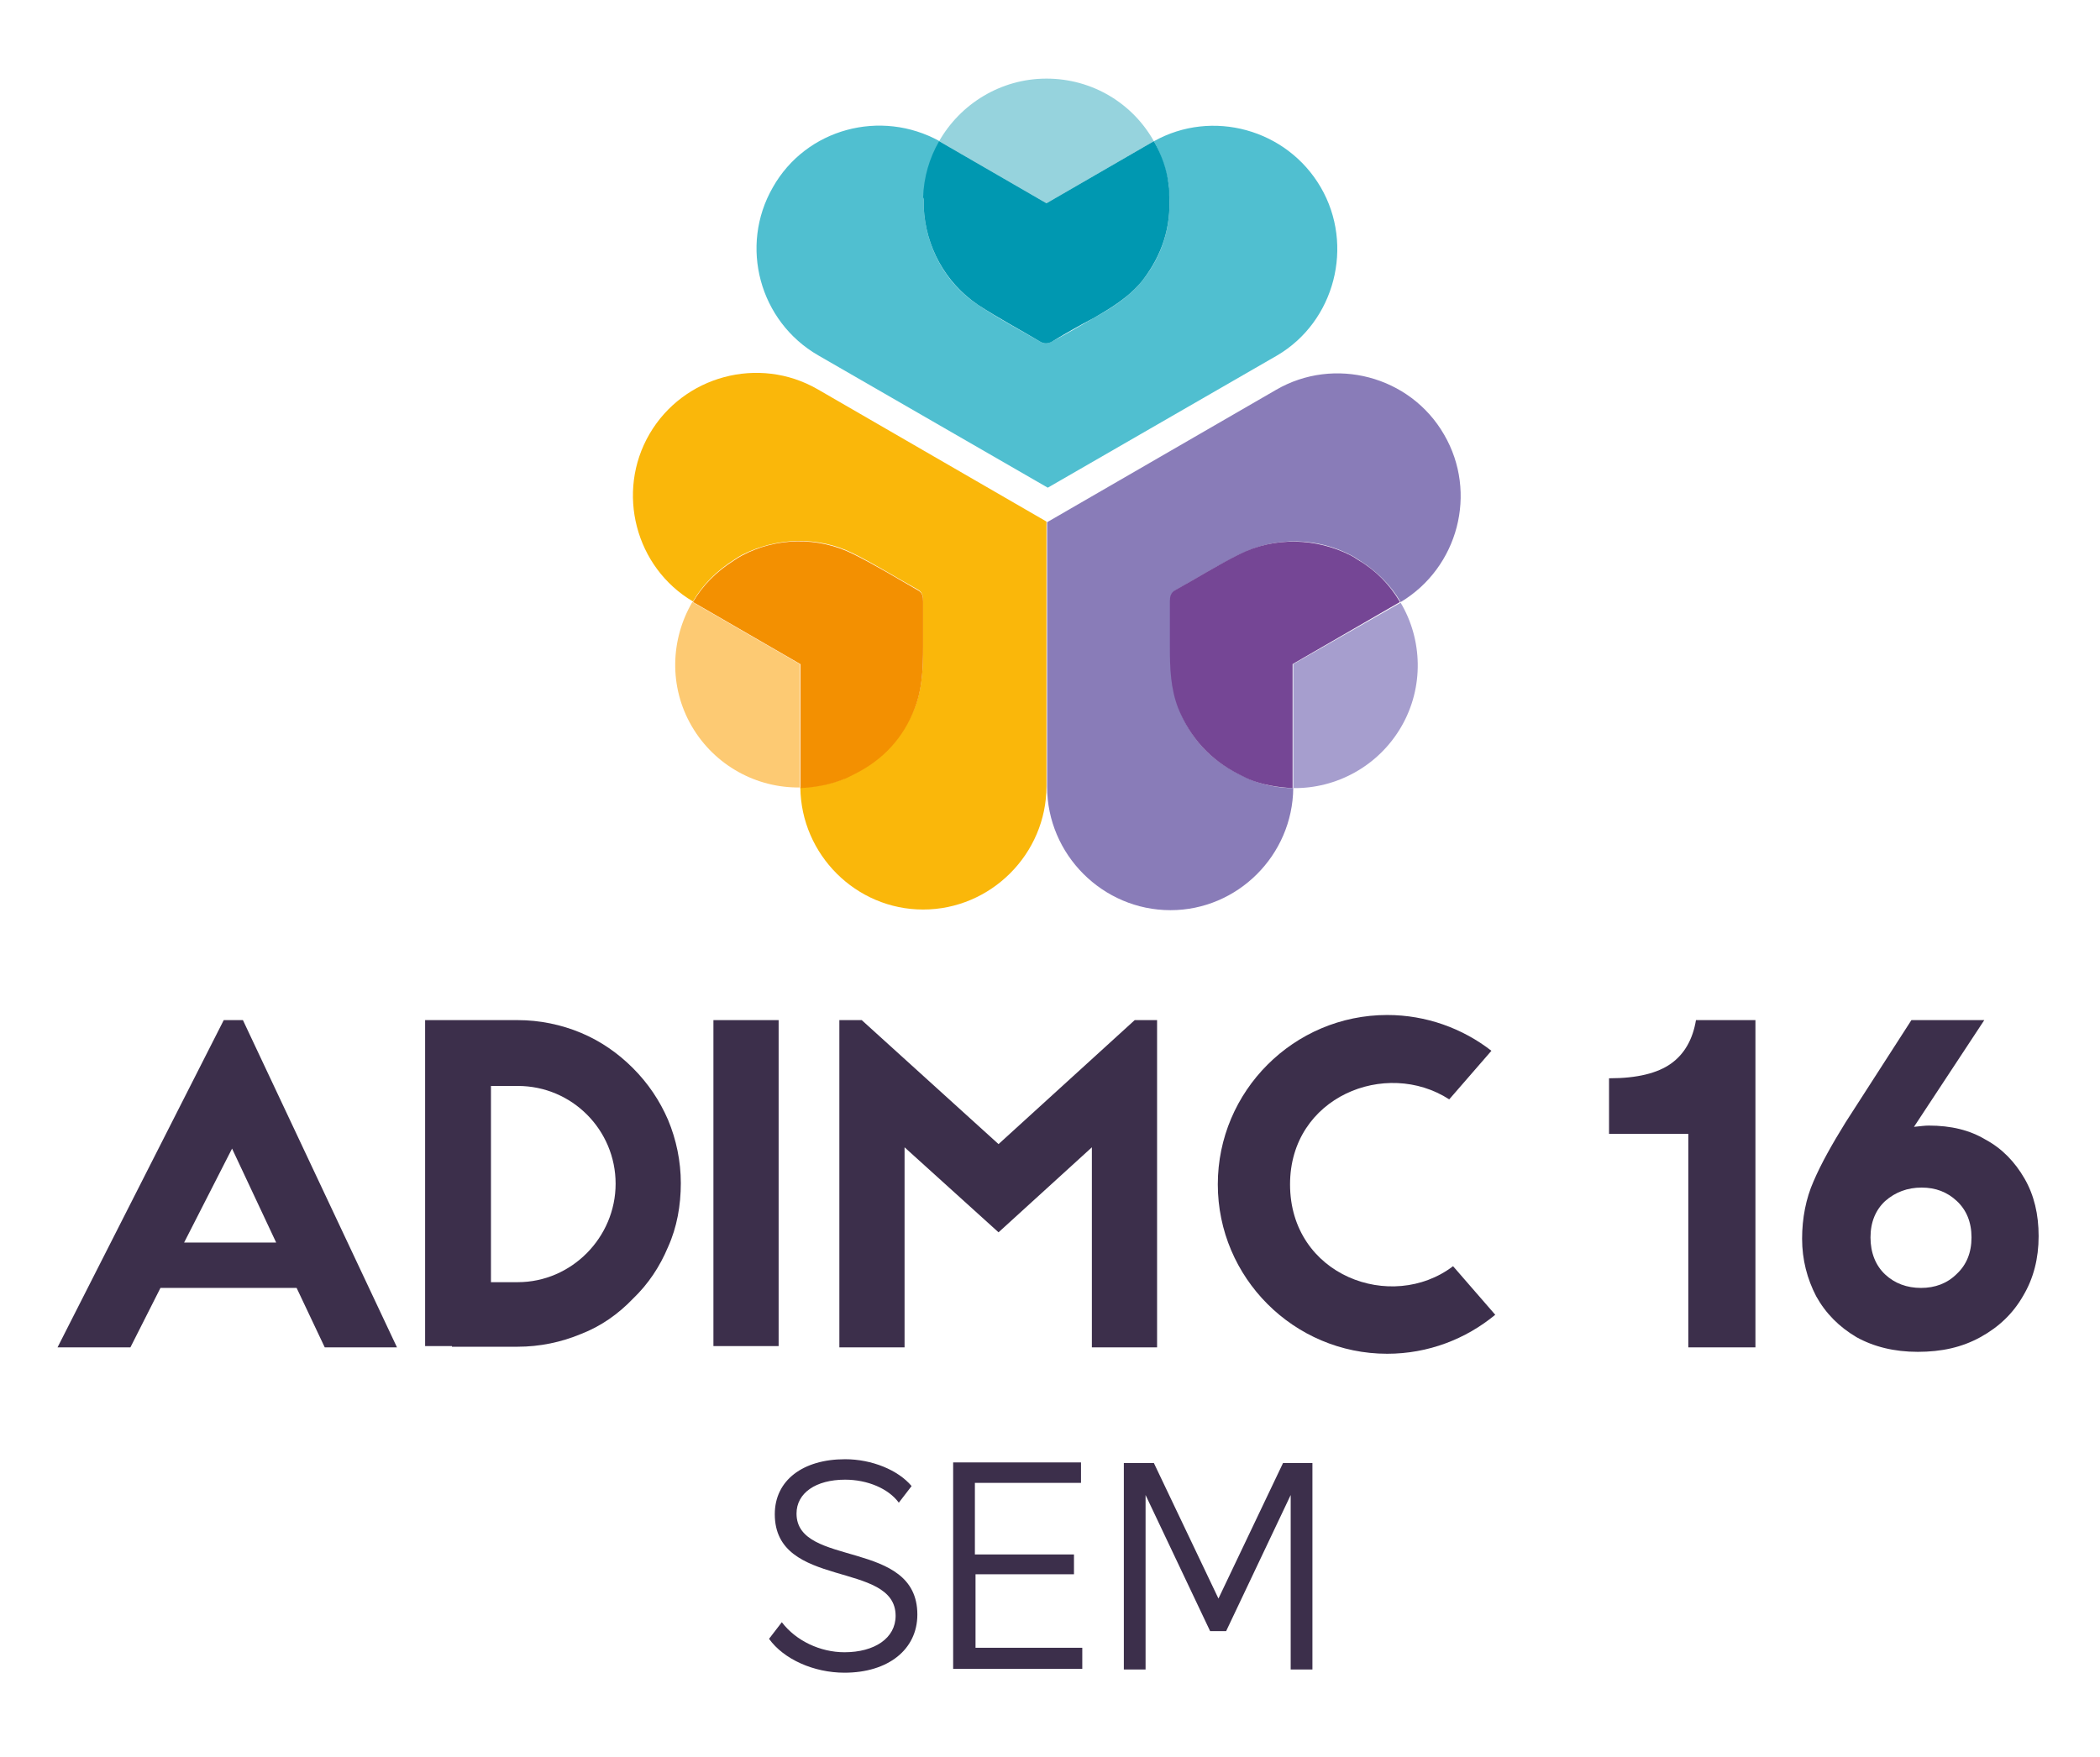<?xml version="1.0" encoding="utf-8"?>
<!-- Generator: Adobe Illustrator 27.4.1, SVG Export Plug-In . SVG Version: 6.00 Build 0)  -->
<svg version="1.1" id="Calque_1" xmlns="http://www.w3.org/2000/svg" xmlns:xlink="http://www.w3.org/1999/xlink" x="0px" y="0px"
	 viewBox="0 0 328.5 274.9" style="enable-background:new 0 0 328.5 274.9;" xml:space="preserve">
<style type="text/css">
	.st0{fill:#50BFD0;}
	.st1{fill:#96D3DD;}
	.st2{fill:#0098B1;}
	.st3{fill:#897CB8;}
	.st4{fill:#A69ECE;}
	.st5{fill:#754695;}
	.st6{fill:#FAB70A;}
	.st7{fill:#FDCA73;}
	.st8{fill:#F39001;}
	.st9{fill:#3C2F4B;}
</style>
<g>
	<path class="st0" d="M206.6,29.3L206.6,29.3c-5.3-9.1-17-12.3-26.1-7.2c1.1,2,1.9,4.3,2.3,6.7c0,0,0,0,0,0c0,0.1,0,0.2,0,0.3
		c0,0.2,0.1,0.4,0.1,0.7c0,0.2,0,0.4,0,0.6c0,0.1,0,0.1,0,0.2c0.3,4.9-1.1,9.4-4.2,13.3c-2.1,2.6-4.8,4.3-7.7,5.9
		c-2.1,1.2-4.1,2.4-6.2,3.5c-0.7,0.4-1.3,0.6-2,0.2c-3.3-1.9-6.7-3.7-9.8-5.8c-5.2-3.4-8.2-9.2-8.5-15.2c0,0,0,0,0,0
		c0-0.3,0-0.5,0-0.8c0-0.1,0-0.1,0-0.2c0-0.1,0-0.1,0-0.2c0-0.1,0-0.3,0-0.4c0.1-3.2,1-6.2,2.5-8.8c-9.2-5.1-20.9-2-26.1,7.2l0,0
		c-5.3,9.2-2.1,21,7.1,26.3l35.9,20.7l35.9-20.7C208.8,50.3,211.9,38.4,206.6,29.3z"/>
	<path class="st1" d="M163.7,31.8l16.6-9.6c0.1,0,0.1-0.1,0.2-0.1c-3.3-5.9-9.6-9.8-16.8-9.8c-7.2,0-13.5,4-16.8,9.8
		c0.1,0,0.1,0.1,0.2,0.1L163.7,31.8z"/>
	<path class="st2" d="M144.5,31.3c0,0.1,0,0.1,0,0.2c0,0.1,0,0.1,0,0.2c0,0.3,0,0.5,0,0.8c0,0,0,0,0,0c0.3,6,3.3,11.7,8.5,15.2
		c3.2,2.1,6.6,3.9,9.8,5.8c0.7,0.4,1.4,0.2,2-0.2c2-1.2,4.1-2.4,6.2-3.5c2.8-1.6,5.6-3.3,7.7-5.9c3.1-4,4.5-8.4,4.2-13.3
		c0-0.1,0-0.1,0-0.2c0-0.2,0-0.4,0-0.6c0-0.2,0-0.4-0.1-0.7c0-0.1,0-0.2,0-0.3c0,0,0,0,0,0c-0.3-2.4-1.1-4.6-2.3-6.7
		c-0.1,0-0.1,0.1-0.2,0.1l-16.6,9.6l-16.6-9.6c-0.1,0-0.1-0.1-0.2-0.1c-1.5,2.6-2.4,5.6-2.5,8.8C144.5,31,144.5,31.2,144.5,31.3z"/>
	<path class="st3" d="M225.9,68L225.9,68c-5.3-9.2-17.2-12.3-26.3-7l-35.8,20.7l0,41.4c0,10.6,8.7,19.3,19.3,19.3l0,0
		c10.5,0,19.1-8.6,19.2-19.1c-2.3,0-4.7-0.5-6.9-1.4c0,0,0,0,0,0c-0.1,0-0.2-0.1-0.2-0.1c-0.2-0.1-0.4-0.2-0.6-0.3
		c-0.2-0.1-0.4-0.2-0.6-0.3c-0.1,0-0.1-0.1-0.2-0.1c-4.4-2.2-7.6-5.6-9.4-10.3c-1.2-3.1-1.3-6.3-1.3-9.6c0-2.4,0-4.7,0-7.1
		c0-0.8,0.1-1.4,0.9-1.8c3.3-1.9,6.6-3.9,10-5.6c5.6-2.8,12.1-2.6,17.4,0.2c0,0,0,0,0,0c0.2,0.1,0.5,0.3,0.7,0.4
		c0,0,0.1,0.1,0.1,0.1c0.1,0,0.1,0.1,0.2,0.1c0.1,0.1,0.2,0.1,0.3,0.2c2.7,1.7,4.9,3.9,6.4,6.5C228.1,88.8,231.2,77.1,225.9,68z"/>
	<path class="st4" d="M202.3,103.9l0,19.2c0,0.1,0,0.1,0,0.2c6.7,0.1,13.3-3.4,16.9-9.6c3.6-6.2,3.3-13.7-0.1-19.4
		c-0.1,0-0.1,0.1-0.2,0.1L202.3,103.9z"/>
	<path class="st5" d="M212.6,87.7c-0.1-0.1-0.2-0.1-0.3-0.2c-0.1,0-0.1-0.1-0.2-0.1c0,0-0.1-0.1-0.1-0.1c-0.2-0.1-0.5-0.3-0.7-0.4
		c0,0,0,0,0,0c-5.3-2.7-11.8-3-17.4-0.2c-3.4,1.7-6.6,3.7-10,5.6c-0.8,0.4-0.9,1.1-0.9,1.8c0,2.4,0,4.7,0,7.1c0,3.3,0.1,6.5,1.3,9.6
		c1.9,4.7,5.1,8.1,9.4,10.3c0.1,0,0.1,0.1,0.2,0.1c0.2,0.1,0.4,0.2,0.6,0.3c0.2,0.1,0.4,0.2,0.6,0.3c0.1,0,0.2,0.1,0.2,0.1
		c0,0,0,0,0,0c2.2,0.9,4.6,1.3,6.9,1.4c0-0.1,0-0.1,0-0.2l0-19.2l16.6-9.6c0.1,0,0.1-0.1,0.2-0.1C217.5,91.6,215.3,89.3,212.6,87.7z
		"/>
	<path class="st6" d="M127.9,60.9c-9.2-5.3-21-2.1-26.3,7h0c-5.3,9.1-2.2,20.9,6.8,26.2c1.5-2.6,3.7-4.8,6.4-6.5
		c0.1-0.1,0.2-0.1,0.3-0.2c0.1,0,0.1-0.1,0.2-0.1c0,0,0.1-0.1,0.1-0.1c0.2-0.1,0.5-0.3,0.7-0.4c0,0,0,0,0,0c5.3-2.7,11.8-3,17.4-0.2
		c3.4,1.7,6.6,3.7,10,5.6c0.8,0.4,0.9,1.1,0.9,1.8c0,2.4,0,4.7,0,7.1c0,3.3-0.1,6.5-1.3,9.6c-1.9,4.7-5.1,8.1-9.4,10.3
		c-0.1,0-0.1,0.1-0.2,0.1c-0.2,0.1-0.4,0.2-0.6,0.3c-0.2,0.1-0.4,0.2-0.6,0.3c-0.1,0-0.2,0.1-0.2,0.1c0,0,0,0,0,0
		c-2.2,0.9-4.6,1.3-6.9,1.4c0.1,10.5,8.7,19.1,19.2,19.1l0,0c10.6,0,19.3-8.7,19.3-19.3l0-41.4L127.9,60.9z"/>
	<path class="st7" d="M125.1,103.9l-16.6-9.6c-0.1,0-0.1-0.1-0.2-0.1c-3.4,5.8-3.7,13.2-0.1,19.4c3.6,6.2,10.2,9.7,16.9,9.6
		c0-0.1,0-0.1,0-0.2L125.1,103.9z"/>
	<path class="st8" d="M132,121.9C132,121.9,132.1,121.9,132,121.9c0.1,0,0.2-0.1,0.3-0.1c0.2-0.1,0.4-0.2,0.6-0.3
		c0.2-0.1,0.4-0.2,0.6-0.3c0.1,0,0.1-0.1,0.2-0.1c4.4-2.2,7.6-5.6,9.4-10.3c1.2-3.1,1.3-6.3,1.3-9.6c0-2.4,0-4.7,0-7.1
		c0-0.8-0.1-1.4-0.9-1.8c-3.3-1.9-6.6-3.9-10-5.6c-5.6-2.8-12.1-2.6-17.4,0.2c0,0,0,0,0,0c-0.2,0.1-0.5,0.3-0.7,0.4
		c0,0-0.1,0.1-0.1,0.1c-0.1,0-0.1,0.1-0.2,0.1c-0.1,0.1-0.2,0.1-0.3,0.2c-2.7,1.7-4.9,3.9-6.4,6.5c0.1,0,0.1,0.1,0.2,0.1l16.6,9.6
		l0,19.2c0,0.1,0,0.1,0,0.2C127.4,123.2,129.8,122.8,132,121.9z"/>
	<g>
		<g>
			<path class="st9" d="M251.8,168.7c4.3,0,7.5-0.8,9.6-2.3c2.1-1.5,3.4-3.8,3.9-6.8h9.3v51.2h-10.5v-33.4h-12.4V168.7z"/>
			<path class="st9" d="M310.6,178.3c2.6,1.4,4.6,3.5,6.1,6.1c1.5,2.6,2.2,5.6,2.2,9c0,3.5-0.8,6.6-2.4,9.3
				c-1.6,2.8-3.8,4.9-6.7,6.5c-2.9,1.6-6.1,2.3-9.8,2.3c-3.7,0-6.9-0.8-9.6-2.3c-2.7-1.6-4.8-3.7-6.3-6.4c-1.4-2.7-2.2-5.7-2.2-9
				c0-3.2,0.6-6.3,1.8-9c1.2-2.8,2.9-5.8,5-9.2l10.3-16h11.4l-11,16.7c1-0.1,1.7-0.2,2.3-0.2C305.2,176.1,308.1,176.8,310.6,178.3z
				 M306.1,199.3c1.5-1.4,2.3-3.3,2.3-5.7c0-2.4-0.8-4.3-2.3-5.7s-3.3-2.1-5.5-2.1c-2.2,0-4.1,0.7-5.7,2.1c-1.5,1.4-2.3,3.3-2.3,5.7
				c0,2.4,0.8,4.4,2.3,5.8c1.5,1.4,3.4,2.1,5.6,2.1S304.6,200.8,306.1,199.3z"/>
		</g>
	</g>
	<g>
		<path class="st9" d="M35,159.6L9,210.8h11.4l4.7-9.3h21.3l4.4,9.3h11.3L38,159.6H35z M28.8,194.4l7.5-14.7l6.9,14.7H28.8z"/>
		<path class="st9" d="M99,167.1c-2.3-2.3-5-4.2-8.1-5.5c-3.1-1.3-6.5-2-9.9-2H66.5v51h4.2v0.1H81c3.4,0,6.8-0.7,9.9-2
			c3.1-1.2,5.8-3.1,8.1-5.5c2.4-2.3,4.2-5,5.5-8.1c1.4-3.1,2-6.5,2-10c0-3.4-0.7-6.8-2-9.9C103.2,172.2,101.4,169.5,99,167.1z
			 M81,200.6h-4.2v-30.7H81c8.5,0,15.3,6.9,15.3,15.3C96.3,193.6,89.4,200.6,81,200.6z"/>
		<rect x="111.6" y="159.6" class="st9" width="10.2" height="51"/>
		<polygon class="st9" points="156.2,179 134.8,159.6 131.3,159.6 131.3,210.8 141.5,210.8 141.5,179.5 156.2,192.8 170.8,179.5 
			170.8,210.8 181,210.8 181,159.6 177.5,159.6 		"/>
		<path class="st9" d="M227.3,198.1c-9.6,7.3-25.5,1.5-25.5-12.8c0-13.7,15-19.7,24.9-13.3l6.6-7.6c-4.5-3.5-10.2-5.6-16.3-5.6
			c-14.6,0-26.5,11.9-26.5,26.5c0,14.6,11.9,26.5,26.5,26.5c6.4,0,12.3-2.3,16.9-6.1L227.3,198.1z"/>
	</g>
	<g>
		<path class="st9" d="M120.3,256.4l2-2.6c2.2,2.9,6,4.7,9.8,4.7c4.7,0,8-2.2,8-5.7c0-8.7-18.9-4.1-18.9-15.9c0-5.3,4.4-8.6,11-8.6
			c4.2,0,8.3,1.7,10.4,4.2l-2,2.6c-1.6-2.2-4.9-3.6-8.4-3.6c-4.6,0-7.6,2.1-7.6,5.3c0,8.5,18.9,3.9,18.9,15.8
			c0,5.5-4.6,9.1-11.4,9.1C127.3,261.7,122.6,259.6,120.3,256.4z"/>
		<path class="st9" d="M169.3,257.9v3.2h-20.2v-32.3h20v3.2h-16.6v11.2H168v3.1h-15.4v11.5H169.3z"/>
		<path class="st9" d="M205.3,228.9v32.3h-3.4v-27.3l-10.1,21.3h-2.5l-10.1-21.3v27.3h-3.4v-32.3h4.7l10.1,21.2l10.1-21.2H205.3z"/>
	</g>
</g>
</svg>
